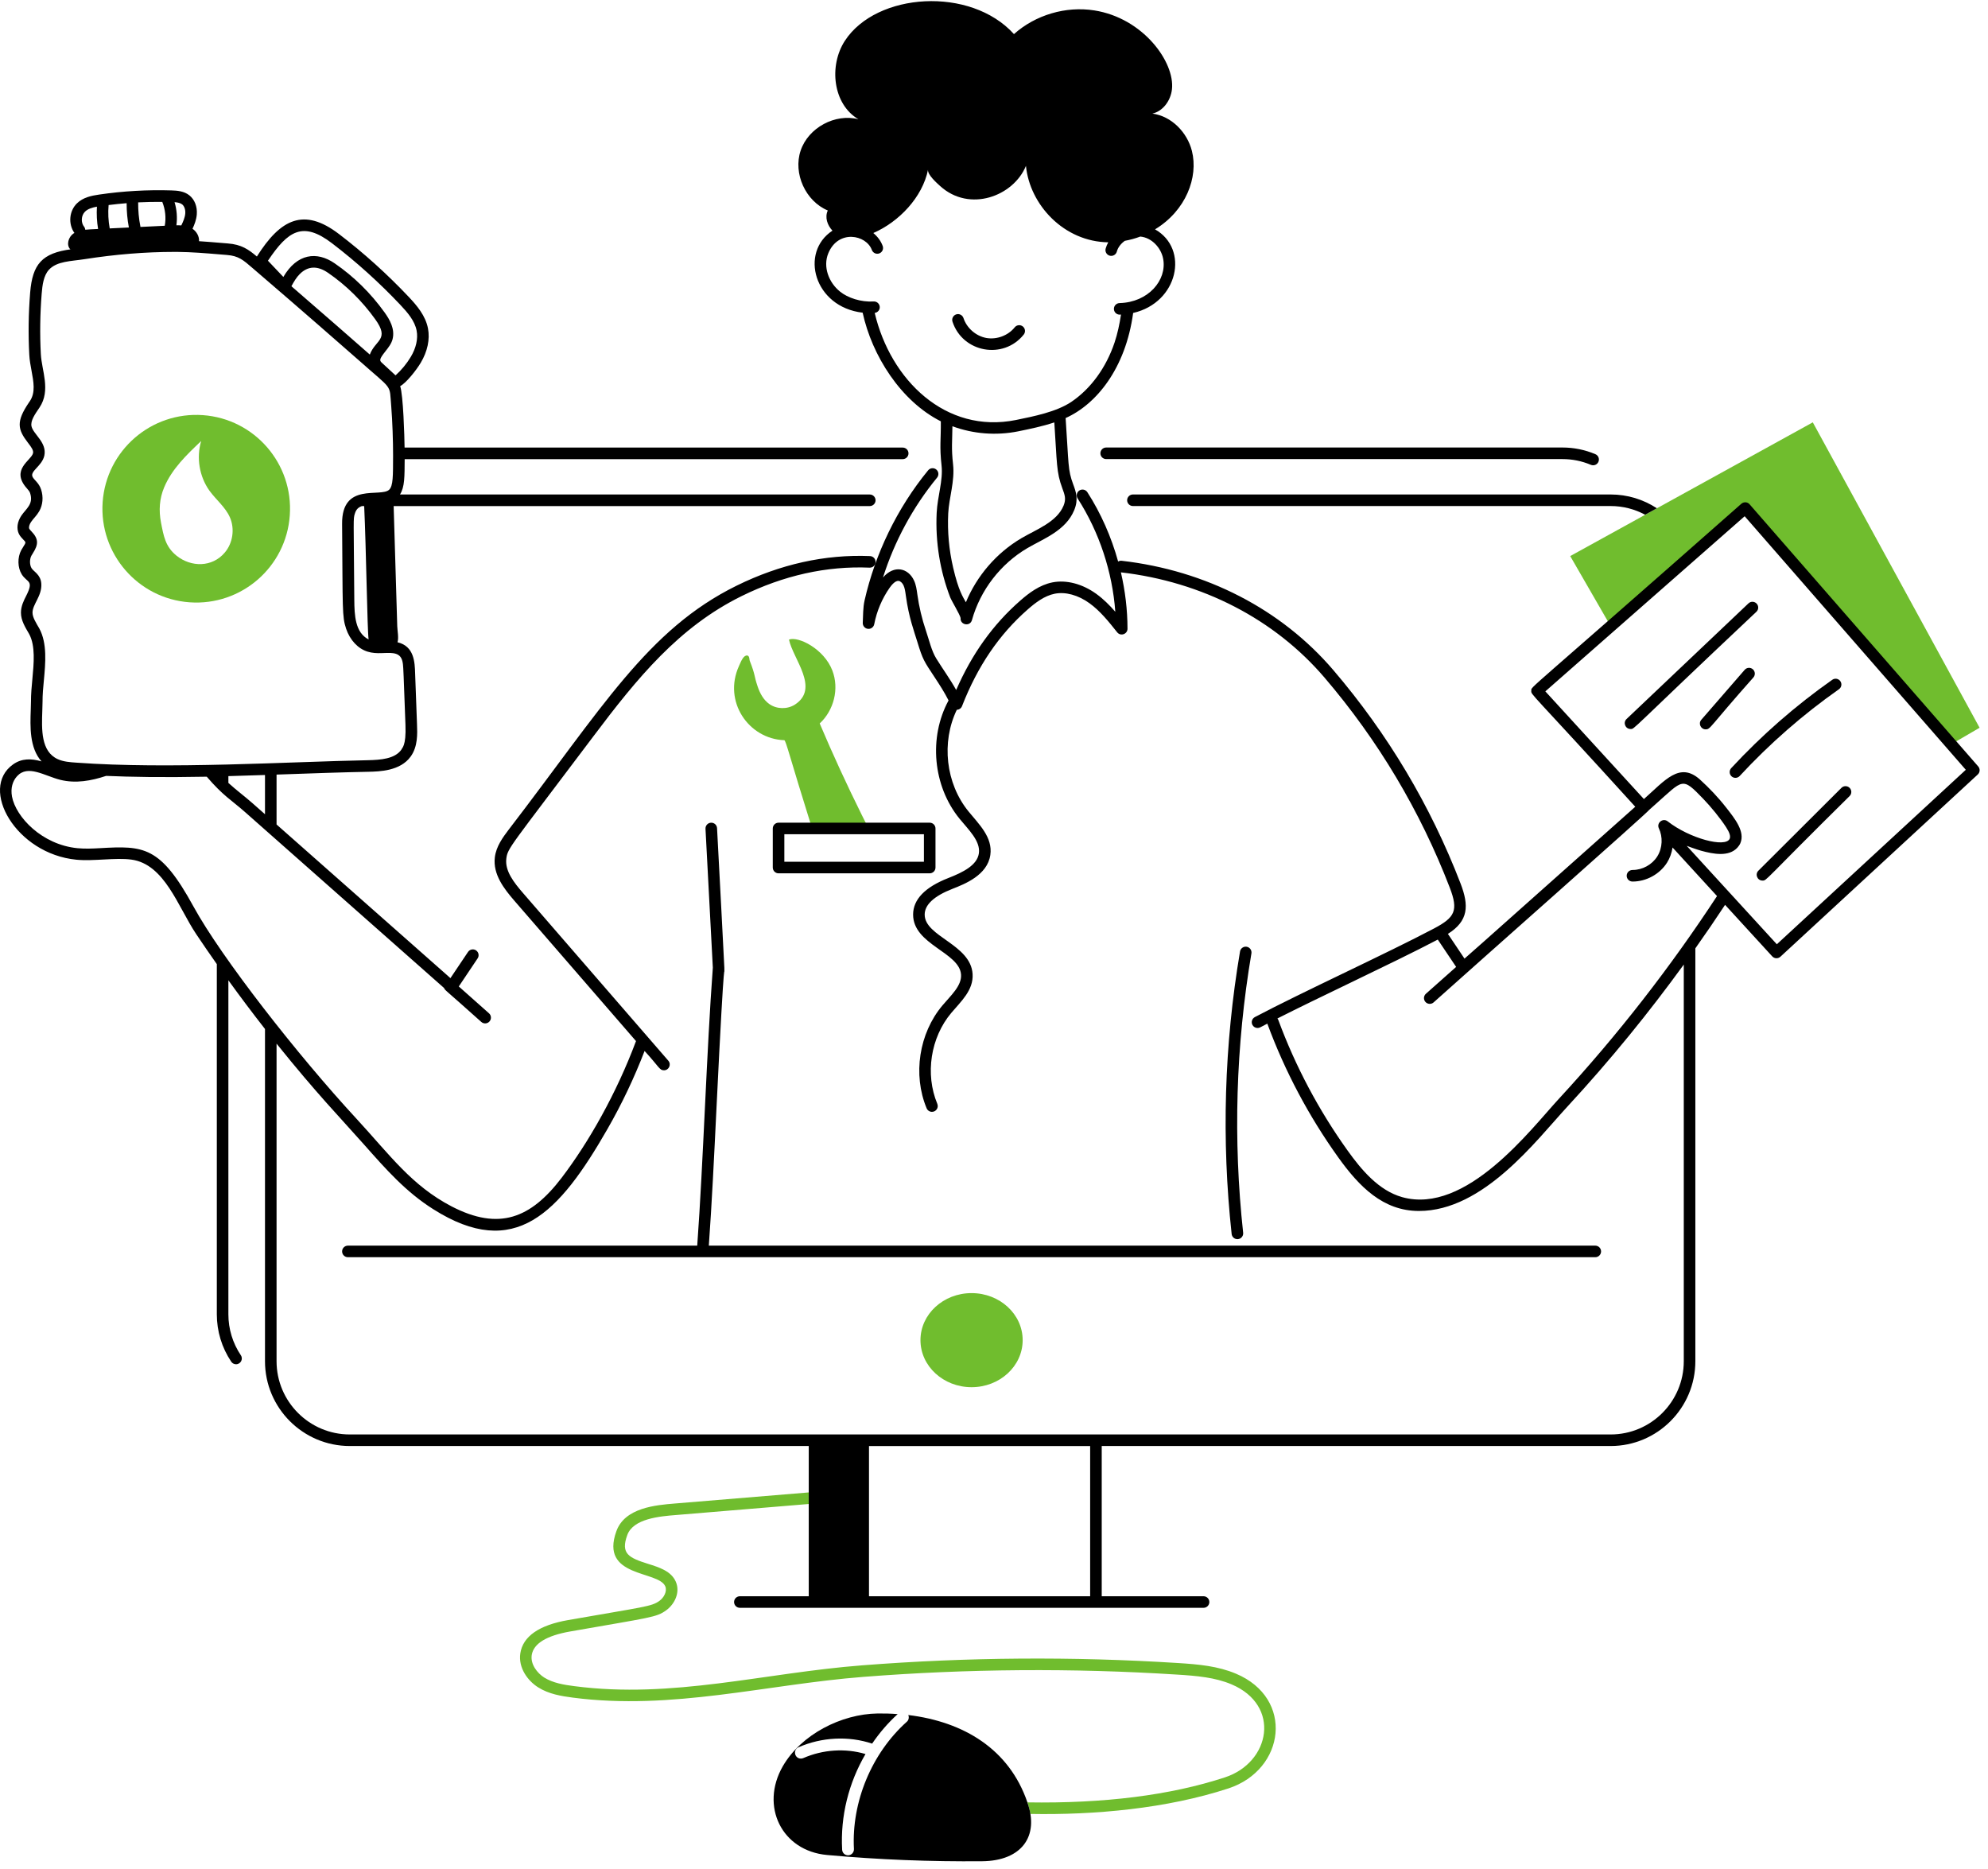 <svg xmlns="http://www.w3.org/2000/svg" width="183" height="172" viewBox="0 0 183 172" fill="none"><path d="M89.435 127.675C92.033 127.675 94.139 125.737 94.139 123.345C94.139 120.954 92.033 119.016 89.435 119.016C86.837 119.016 84.731 120.954 84.731 123.345C84.731 125.737 86.837 127.675 89.435 127.675Z" fill="#70BD2E"></path><path d="M79.971 76.252H74.754C72.701 69.706 72.342 68.127 72.193 68.127C68.895 68.007 66.542 64.55 68.025 61.297C68.163 61.007 68.286 60.617 68.546 60.407C68.691 60.298 68.879 60.284 68.952 60.486C68.988 60.588 68.981 60.711 69.017 60.819C69.57 62.233 69.376 62.109 69.748 63.2C69.957 63.815 70.283 64.422 70.818 64.799C71.491 65.276 72.461 65.298 73.163 64.856C75.492 63.359 73.004 60.667 72.627 58.866C73.477 58.538 75.858 59.717 76.621 61.716C77.265 63.395 76.766 65.37 75.456 66.586C76.657 69.422 77.945 72.215 79.312 74.971C79.522 75.406 79.746 75.832 79.971 76.252Z" fill="#70BD2E"></path><path d="M159.715 77.411C159.715 77.418 159.708 77.418 159.708 77.425L157.349 73.33C158.087 74.112 158.767 74.965 159.346 75.848C159.65 76.318 159.939 76.897 159.715 77.411Z" fill="#70BD2E"></path><path d="M182.226 66.981L179.607 68.507L160.647 46.765L148.268 57.639L144.542 51.18L151.434 47.383L152.513 46.786L166.872 38.872L182.226 66.981Z" fill="#70BD2E"></path><path d="M113.079 164.603C107.404 166.463 100.741 167.062 94.844 166.952C94.794 166.619 94.709 166.264 94.574 165.888C101.622 166.001 107.734 165.235 112.752 163.588C116.95 162.221 117.941 156.953 113.355 155.021C111.851 154.389 110.197 154.24 108.337 154.126C98.762 153.516 89.044 153.587 79.455 154.339C70.54 155.035 61.877 157.439 52.737 156.248C51.658 156.106 50.523 155.922 49.543 155.304C48.578 154.701 47.698 153.501 47.896 152.174C48.131 150.613 49.614 149.576 52.304 149.108C59.293 147.883 59.966 147.872 60.694 147.347C61.113 147.049 61.432 146.46 61.241 146.006C60.61 144.526 55.176 145.234 56.741 140.924C57.521 138.759 60.389 138.524 62.107 138.382L74.451 137.36V138.425L62.235 139.44C60.73 139.561 58.288 139.767 57.742 141.286C57.11 143.012 57.896 143.377 59.651 143.933C60.701 144.26 61.794 144.608 62.213 145.587C62.639 146.581 62.086 147.66 61.319 148.213C60.412 148.865 59.97 148.847 52.489 150.158C50.303 150.542 49.11 151.273 48.947 152.33C48.819 153.182 49.458 153.998 50.104 154.403C50.906 154.9 51.907 155.07 52.872 155.191C61.929 156.377 70.3 153.974 79.377 153.274C89.009 152.522 98.776 152.451 108.408 153.061C110.36 153.182 112.113 153.345 113.767 154.041C119.166 156.306 118.319 162.881 113.079 164.603Z" fill="#70BD2E"></path><path d="M101.294 41.721C101.294 42.015 101.532 42.253 101.826 42.253H143.821C144.731 42.253 145.613 42.431 146.443 42.782C146.511 42.811 146.581 42.824 146.65 42.824C146.858 42.824 147.055 42.702 147.141 42.5C147.255 42.229 147.129 41.916 146.858 41.802C145.897 41.395 144.874 41.188 143.821 41.188H101.826C101.532 41.188 101.294 41.427 101.294 41.721ZM103.755 46.043C103.755 46.334 103.996 46.575 104.287 46.575H148.267C149.396 46.575 150.482 46.859 151.44 47.377L152.519 46.781C151.277 45.965 149.808 45.511 148.267 45.511H104.287C103.996 45.511 103.755 45.752 103.755 46.043ZM114.76 87.137C114.473 87.087 114.196 87.283 114.147 87.573C112.692 96.165 112.433 104.913 113.376 113.576C113.406 113.849 113.637 114.051 113.905 114.051C113.924 114.051 113.944 114.05 113.963 114.048C114.256 114.016 114.467 113.753 114.435 113.461C113.502 104.896 113.758 96.245 115.196 87.751C115.246 87.461 115.05 87.186 114.76 87.137Z" fill="black"></path><path d="M65.946 102.15C66.762 85.342 66.678 90.655 66.678 89.074C66.681 88.905 66.186 79.666 66.006 76.225C65.991 75.931 65.745 75.706 65.446 75.721C65.153 75.737 64.927 75.987 64.943 76.281L65.618 89.063C65.048 96.682 64.743 106.913 64.182 114.647H32.025C31.731 114.647 31.492 114.885 31.492 115.179C31.492 115.473 31.731 115.712 32.025 115.712C43.436 115.712 135.575 115.712 146.85 115.712C147.144 115.712 147.382 115.473 147.382 115.179C147.382 114.885 147.144 114.647 146.85 114.647H65.249C65.522 110.861 65.738 106.44 65.946 102.15ZM93.405 30.129C92.798 30.887 91.749 31.276 90.794 31.106C89.839 30.933 88.994 30.198 88.691 29.276C88.599 28.997 88.299 28.843 88.019 28.936C87.74 29.028 87.588 29.329 87.68 29.608C88.615 32.455 92.362 33.133 94.236 30.795C94.42 30.566 94.383 30.231 94.154 30.047C93.924 29.862 93.589 29.9 93.405 30.129Z" fill="black"></path><path d="M86.114 79.847V76.252C86.114 75.958 85.875 75.719 85.581 75.719H71.668C71.374 75.719 71.136 75.958 71.136 76.252V79.847C71.136 80.141 71.374 80.38 71.668 80.38H85.581C85.875 80.38 86.114 80.141 86.114 79.847ZM85.049 79.315H72.201V76.784H85.049V79.315ZM76.2 19.372C75.912 19.996 76.151 20.721 76.629 21.229C73.584 23.224 74.928 28.257 79.409 28.779C80.268 32.731 82.92 36.917 86.606 38.778C86.621 40.455 86.475 41.095 86.673 42.853C86.825 44.211 86.296 45.693 86.223 47.203C86.091 49.94 86.553 52.596 87.462 54.964C87.595 55.309 88.342 56.521 88.426 56.878C88.362 57.518 89.293 57.703 89.469 57.074C90.24 54.316 92.099 51.902 94.568 50.451C96.048 49.581 98.106 48.854 98.889 46.941C99.297 45.944 99.039 45.248 98.789 44.574C98.287 43.224 98.388 42.803 98.093 38.477C100.937 37.207 103.618 33.895 104.309 28.804C108.468 27.85 109.489 22.899 106.323 21.109C109.167 19.387 110.329 16.313 109.718 13.891C109.285 12.175 107.837 10.689 106.082 10.455C107.079 10.228 107.77 9.231 107.882 8.215C108.157 5.724 105.239 1.665 100.735 0.958C98.111 0.545 95.319 1.369 93.338 3.139C89.341 -1.279 80.676 -0.702 77.774 3.753C76.282 6.043 76.663 9.595 79.021 10.976C76.872 10.42 74.407 11.756 73.701 13.86C72.993 15.964 74.152 18.517 76.2 19.372ZM97.791 44.944C98.018 45.556 98.155 45.925 97.904 46.538C97.285 48.048 95.404 48.724 94.028 49.533C91.737 50.88 89.926 52.984 88.912 55.432C88.643 54.94 88.239 54.386 87.74 52.247C87.358 50.61 87.205 48.93 87.286 47.254C87.356 45.814 87.906 44.292 87.731 42.734C87.562 41.231 87.661 40.604 87.672 39.232C89.606 39.944 91.702 40.106 93.726 39.7C94.832 39.472 95.937 39.249 97.052 38.878C97.308 42.643 97.229 43.437 97.791 44.944ZM102.6 31.521C101.822 33.84 100.405 35.784 98.613 36.992C97.237 37.912 95.144 38.324 93.515 38.657C87.056 39.956 81.975 34.976 80.519 28.801C80.795 28.765 81.001 28.527 80.984 28.246C80.965 27.952 80.71 27.728 80.419 27.747C79.259 27.822 78.033 27.416 77.32 26.833C76.297 26.01 75.727 24.557 76.252 23.299C77.168 21.102 79.739 21.598 80.256 23.006C80.357 23.282 80.663 23.424 80.939 23.323C81.215 23.221 81.357 22.916 81.255 22.64C81.082 22.166 80.772 21.765 80.39 21.448C82.748 20.422 84.914 18.165 85.43 15.612C85.34 16.061 86.261 16.868 86.541 17.122C89.246 19.582 93.296 18.064 94.441 15.266C94.795 18.871 97.957 22.251 102.017 22.301C101.918 22.484 101.834 22.676 101.778 22.88C101.702 23.164 101.869 23.456 102.153 23.533C102.435 23.608 102.729 23.442 102.806 23.158C102.914 22.759 103.19 22.415 103.544 22.165C104.028 22.076 104.506 21.947 104.967 21.773C106.027 21.869 106.89 22.816 107.075 23.835C107.431 25.79 105.7 27.828 103.058 27.895C102.764 27.903 102.531 28.147 102.539 28.441C102.546 28.731 102.783 28.96 103.071 28.96C103.111 28.96 103.152 28.954 103.191 28.952C103.054 29.85 102.868 30.718 102.6 31.521Z" fill="black"></path><path d="M182.099 70.541L161.052 46.412C160.959 46.305 160.827 46.24 160.686 46.23C160.546 46.226 160.406 46.269 160.299 46.362C140.058 64.222 140.984 63.136 140.961 63.562C140.938 63.987 140.699 63.426 150.53 74.251C132.738 90.105 136.606 86.634 134.811 88.23L133.283 85.954C135.178 84.761 135.239 83.367 134.447 81.313C131.685 74.142 127.746 67.536 122.738 61.678C117.95 56.077 111.028 52.503 103.245 51.612C103.127 51.597 103.021 51.63 102.927 51.683C102.301 49.425 101.352 47.257 100.095 45.303C99.936 45.055 99.606 44.985 99.359 45.143C99.112 45.302 99.041 45.631 99.2 45.879C101.19 48.973 102.398 52.625 102.667 56.307C102.145 55.707 101.578 55.137 100.915 54.658C99.633 53.733 98.162 53.35 96.882 53.601C95.687 53.838 94.707 54.587 93.906 55.29C91.408 57.478 89.474 60.174 88.019 63.505C87.454 62.49 86.775 61.562 86.183 60.604C85.748 59.9 85.531 58.921 85.236 58.05C84.868 56.968 84.602 55.847 84.445 54.72C84.383 54.27 84.329 53.834 84.132 53.417C83.6 52.288 82.317 51.958 81.281 53.151C82.347 49.798 84.041 46.665 86.26 43.962C86.446 43.735 86.413 43.399 86.186 43.213C85.959 43.026 85.623 43.06 85.437 43.287C82.563 46.788 80.555 51.006 79.588 55.252C79.431 55.943 79.457 56.665 79.42 57.319C79.405 57.599 79.609 57.843 79.886 57.877C80.164 57.912 80.422 57.725 80.475 57.45C80.705 56.255 81.195 55.096 81.892 54.099C82.067 53.849 82.411 53.434 82.713 53.464C82.879 53.48 83.061 53.643 83.169 53.871C83.288 54.125 83.332 54.438 83.377 54.77L83.391 54.867C83.668 56.857 84.132 58.054 84.444 59.079C84.943 60.717 85.06 60.858 86.001 62.283C86.467 62.988 86.939 63.714 87.317 64.467C85.467 67.875 85.876 72.341 88.324 75.35C89.133 76.345 90.274 77.404 90.108 78.539C89.949 79.634 88.664 80.278 87.3 80.811C85.15 81.65 84.058 82.78 84.054 84.169C84.045 86.956 88.34 87.637 88.467 89.713C88.53 90.737 87.523 91.625 86.754 92.54C84.596 95.105 84.01 98.909 85.298 102.004C85.383 102.208 85.581 102.332 85.79 102.332C86.169 102.332 86.427 101.945 86.281 101.595C85.142 98.858 85.66 95.494 87.569 93.225C88.453 92.175 89.622 91.141 89.53 89.648C89.362 86.904 85.112 86.216 85.119 84.173C85.122 83.264 85.986 82.467 87.687 81.803C88.807 81.365 90.891 80.551 91.162 78.692C91.4 77.06 90.101 75.849 89.15 74.678C87.051 72.097 86.636 68.316 88.076 65.328C88.29 65.322 88.48 65.189 88.557 64.99C89.993 61.31 91.972 58.399 94.607 56.09C95.302 55.481 96.141 54.833 97.088 54.646C98.081 54.447 99.248 54.768 100.291 55.522C101.28 56.236 102.073 57.233 102.84 58.197C103.153 58.591 103.789 58.368 103.789 57.865C103.788 56.128 103.576 54.384 103.182 52.678C110.673 53.549 117.329 56.988 121.928 62.369C126.858 68.136 130.735 74.638 133.454 81.696C134.267 83.808 133.927 84.439 132.012 85.452C129.897 86.572 126.789 88.071 123.783 89.522C120.766 90.977 117.646 92.482 115.511 93.612C115.251 93.75 115.152 94.072 115.289 94.332C115.385 94.512 115.569 94.615 115.76 94.615C115.844 94.615 115.93 94.596 116.009 94.554C116.216 94.444 116.44 94.328 116.665 94.212C116.667 94.221 116.666 94.23 116.669 94.239C118.281 98.599 120.472 102.728 123.179 106.509C125.112 109.21 127.307 111.456 130.619 111.456C136.553 111.456 141.405 104.968 144.252 101.885C148.315 97.486 151.796 93.182 154.996 88.776V125.286C154.996 129.001 151.976 132.025 148.265 132.025H32.197C28.482 132.025 25.458 129.001 25.458 125.286V96.056C29.221 100.737 31.294 102.84 33.519 105.352C35.558 107.654 37.359 109.7 39.887 111.296C47.394 116.046 51.465 111.673 55.921 103.908C57.244 101.604 58.382 99.203 59.335 96.73C60.678 98.19 60.697 98.508 61.12 98.508C61.571 98.508 61.822 97.974 61.522 97.627L48.159 82.21C47.3 81.22 46.474 80.16 46.607 79.042C46.725 78.045 46.881 78.058 54.605 67.794C58.662 62.402 62.491 57.707 68.279 54.858C72.132 52.962 76.089 52.077 80.043 52.245C80.348 52.258 80.585 52.029 80.597 51.735C80.609 51.441 80.381 51.193 80.087 51.181C75.949 51.011 71.823 51.928 67.809 53.903C59.604 57.941 55.425 65.168 46.808 76.384C46.301 77.057 45.67 77.895 45.55 78.916C45.365 80.466 46.385 81.789 47.354 82.907L58.546 95.82C56.744 100.644 54.188 105.137 51.695 108.409C48.851 112.134 45.942 113.296 41.576 111.038C37.888 109.115 35.91 106.325 32.806 102.958C27.414 97.127 20.396 88.155 17.807 83.428C14.751 77.846 13.23 77.834 9.197 78.064C8.489 78.104 7.81 78.132 7.136 78.067C3.86 77.748 1.461 75.197 1.104 73.315C0.96 72.535 1.164 71.881 1.574 71.436C2.578 70.348 4.081 71.407 5.561 71.778C6.973 72.124 8.392 71.868 9.769 71.412C12.036 71.509 14.906 71.565 19.032 71.486C20.559 73.265 21.276 73.612 22.548 74.735C22.619 74.797 40.616 90.701 40.878 90.934C40.974 91.174 40.875 90.979 44.307 94.059C44.529 94.256 44.865 94.232 45.058 94.014C45.254 93.795 45.233 93.458 45.014 93.263L42.233 90.793C42.788 89.963 43.316 89.176 43.966 88.209C44.13 87.965 44.064 87.634 43.82 87.47C43.577 87.307 43.246 87.371 43.082 87.616C42.677 88.218 41.563 89.877 41.463 90.027C39.829 88.578 47.392 95.265 25.458 75.884V71.292C28.814 71.174 31.44 71.081 33.91 71.033C34.935 71.01 36.842 70.966 37.802 69.633C38.468 68.714 38.421 67.531 38.387 66.669C38.371 66.192 38.336 65.181 38.213 61.982C38.183 60.971 38.136 59.473 36.592 59.113C36.719 58.688 36.581 58.06 36.568 57.643C36.494 55.152 36.241 46.69 36.237 46.578H80.065C80.359 46.578 80.598 46.34 80.598 46.046C80.598 45.752 80.359 45.513 80.065 45.513H36.819C37.261 44.81 37.239 43.875 37.251 42.259H83.097C83.391 42.259 83.629 42.02 83.629 41.726C83.629 41.432 83.391 41.194 83.097 41.194H37.243C37.232 40.2 37.121 36.366 36.837 35.54C37.389 35.247 38.306 34.096 38.725 33.396C39.35 32.354 39.589 31.23 39.398 30.231C39.17 29.043 38.363 28.109 37.625 27.326C35.642 25.227 33.483 23.28 31.206 21.542C27.972 19.072 25.825 20.155 23.646 23.61C22.88 22.959 22.223 22.5 20.968 22.406L20.272 22.349C19.631 22.295 18.977 22.241 18.319 22.199C18.358 21.774 18.099 21.307 17.721 21.057C17.903 20.667 18.072 20.23 18.114 19.754C18.177 19.027 17.919 18.361 17.422 17.971C16.936 17.591 16.325 17.541 15.791 17.525C13.57 17.456 11.327 17.585 9.128 17.907C8.433 18.008 7.644 18.163 7.077 18.723C6.357 19.433 6.27 20.626 6.851 21.444C6.82 21.462 6.786 21.473 6.756 21.494C6.301 21.817 6.082 22.535 6.464 22.941L6.572 22.938C3.865 23.287 2.99 24.309 2.776 26.931C2.621 28.841 2.594 30.766 2.696 32.651C2.721 33.147 2.814 33.644 2.903 34.123C3.095 35.154 3.277 36.128 2.757 36.908L2.661 37.049C1.476 38.8 1.617 39.51 2.569 40.744C2.9 41.171 3.096 41.45 3.041 41.71C2.892 42.367 0.945 43.221 2.46 44.931C2.601 45.09 2.722 45.227 2.772 45.385C3.104 46.41 2.405 46.807 1.968 47.456C1.59 48.018 1.502 48.642 1.738 49.135C1.846 49.35 1.997 49.508 2.129 49.647C2.393 49.923 2.42 49.895 2.128 50.349C2.069 50.443 2.01 50.536 1.956 50.634C1.596 51.302 1.615 52.238 2.001 52.86C2.494 53.649 3.153 53.379 2.413 54.834C2.197 55.258 1.928 55.786 1.928 56.385C1.928 57.112 2.317 57.719 2.686 58.359C3.267 59.439 3.119 61.017 2.976 62.543C2.81 64.303 2.883 63.919 2.831 65.345C2.776 66.866 2.707 68.837 3.823 70.077C2.874 69.805 1.999 69.786 1.196 70.36C-1.942 72.595 1.474 78.591 7.035 79.127C8.64 79.281 10.609 78.918 12.092 79.116C15.16 79.53 16.38 83.465 18.066 85.983C18.682 86.904 19.315 87.822 19.959 88.736V120.966C19.959 122.525 20.417 124.034 21.286 125.329C21.389 125.482 21.557 125.565 21.728 125.565C22.148 125.565 22.409 125.092 22.17 124.736C21.42 123.617 21.023 122.314 21.023 120.966V90.225C22.115 91.738 23.241 93.233 24.393 94.707V125.286C24.393 129.588 27.894 133.089 32.197 133.089H74.447V146.916H68.107C67.813 146.916 67.574 147.155 67.574 147.449C67.574 147.742 67.813 147.981 68.107 147.981C73.948 147.981 85.607 147.981 100.883 147.981H110.79C111.084 147.981 111.323 147.742 111.323 147.449C111.323 147.155 111.084 146.916 110.79 146.916H101.416V133.089H148.265C152.564 133.089 156.061 129.588 156.061 125.286C156.061 123.237 156.061 134.99 156.061 87.284C156.996 85.962 157.911 84.627 158.797 83.281L163.138 88.022C163.339 88.242 163.677 88.251 163.892 88.054L182.059 71.283C182.271 71.087 182.289 70.759 182.099 70.541ZM24.393 74.942L23.256 73.937C22.52 73.287 21.79 72.755 21.023 72.058V71.433C22.147 71.402 23.271 71.368 24.393 71.329V74.942ZM33.931 58.852C32.681 58.223 32.626 56.599 32.614 55.215C32.558 47.565 32.506 47.79 32.664 47.277C32.782 46.887 32.98 46.695 33.315 46.578H33.524C33.709 50.517 33.808 58.027 33.931 58.852ZM34.042 32.634C32.789 31.529 29.43 28.595 26.825 26.345C27.049 25.929 27.29 25.523 27.602 25.214C28.35 24.476 29.223 24.439 30.197 25.11C31.872 26.262 33.333 27.7 34.54 29.382C35.899 31.277 34.564 31.252 34.042 32.634ZM30.56 22.388C32.791 24.092 34.907 25.999 36.85 28.057C37.515 28.761 38.178 29.524 38.352 30.432C38.494 31.173 38.302 32.032 37.812 32.849C37.441 33.469 36.943 34.072 36.411 34.548C36.284 34.433 36.87 34.971 35.172 33.407C34.927 33.184 34.882 33.087 35.479 32.333C35.75 31.991 36.03 31.637 36.136 31.222C36.377 30.28 35.872 29.412 35.405 28.761C34.127 26.979 32.578 25.455 30.8 24.233C29.166 23.108 27.344 23.328 26.083 25.49C26.015 25.419 24.573 23.899 24.665 23.996C26.509 21.244 27.868 20.331 30.56 22.388ZM9.998 18.872C10.549 18.802 11.102 18.745 11.657 18.701C11.656 19.451 11.723 20.201 11.863 20.938C11.276 20.966 10.688 20.994 10.1 21.023C9.97 20.313 9.933 19.591 9.998 18.872ZM17.053 19.66C17.021 20.027 16.861 20.396 16.689 20.748C16.54 20.736 16.39 20.732 16.239 20.734C16.334 20.023 16.276 19.293 16.068 18.606C16.341 18.628 16.596 18.677 16.765 18.809C16.971 18.971 17.084 19.305 17.053 19.66ZM14.938 18.582C15.217 19.272 15.301 20.047 15.166 20.779C14.419 20.815 13.672 20.851 12.925 20.887C12.923 20.875 12.927 20.863 12.925 20.851C12.777 20.12 12.712 19.372 12.718 18.626C13.458 18.588 14.198 18.576 14.938 18.582ZM7.746 20.875C7.43 20.485 7.467 19.834 7.825 19.481C8.089 19.22 8.495 19.099 8.923 19.02C8.88 19.707 8.916 20.395 9.029 21.074C8.397 21.105 8.166 21.112 7.851 21.145C7.839 21.049 7.811 20.956 7.746 20.875ZM2.993 56.385C2.993 55.615 3.873 54.851 3.802 53.727C3.752 52.883 3.105 52.619 2.906 52.298C2.721 52.001 2.715 51.469 2.891 51.143C2.931 51.069 2.978 50.996 3.025 50.923C3.541 50.117 3.569 49.612 2.899 48.912C2.811 48.819 2.727 48.731 2.695 48.666C2.632 48.535 2.696 48.281 2.852 48.05C3.08 47.712 3.362 47.48 3.611 47.054C3.943 46.47 4.006 45.742 3.786 45.062C3.588 44.428 3.114 44.169 2.985 43.859C2.779 43.341 3.867 42.888 4.081 41.938C4.339 40.728 3.069 39.975 2.901 39.24C2.79 38.727 3.206 38.143 3.642 37.5C4.695 35.919 3.837 34.103 3.759 32.595C3.66 30.757 3.687 28.88 3.838 27.017C3.901 26.243 4.009 25.371 4.502 24.83C5.243 24.024 6.556 24.049 7.789 23.853C10.62 23.41 13.392 23.185 16.034 23.185C16.148 23.185 16.262 23.186 16.376 23.186C17.649 23.199 18.881 23.301 20.184 23.409L20.885 23.467C21.951 23.548 22.384 23.923 23.246 24.67C25.166 26.326 27.266 28.107 33.052 33.181C36.228 36.009 35.83 35.262 36.015 37.413C36.125 38.78 36.185 40.6 36.184 41.922C36.179 43.814 36.191 44.7 35.833 45.065C35.052 45.829 31.449 44.325 31.491 48.228C31.557 56.137 31.48 56.717 31.86 57.865C32.216 58.915 32.954 59.703 33.834 59.975C34.705 60.245 35.476 60.027 36.186 60.118C37.236 60.257 37.08 61.178 37.157 62.28C37.215 63.756 37.273 65.231 37.323 66.709C37.403 68.71 36.992 68.834 36.939 69.01C36.338 69.844 35.048 69.942 33.887 69.968C26.539 70.112 15.506 70.811 7.047 70.194C6.48 70.156 5.837 70.113 5.316 69.872C3.759 69.159 3.831 67.153 3.895 65.383C3.948 63.946 3.874 64.364 4.036 62.643C4.187 61.038 4.358 59.218 3.621 57.849C3.322 57.33 2.993 56.826 2.993 56.385ZM79.993 146.916V133.09H100.351V146.916H79.993ZM143.47 101.163C140.949 103.89 134.971 111.837 129.074 110.183C126.918 109.579 125.322 107.674 124.045 105.889C121.393 102.185 119.247 98.141 117.668 93.869C117.649 93.819 117.618 93.78 117.587 93.739C119.531 92.755 121.916 91.604 124.246 90.481C127.189 89.061 130.224 87.596 132.351 86.477L134.041 88.993L131.259 91.464C131.039 91.659 131.019 91.996 131.215 92.216C131.41 92.436 131.747 92.455 131.966 92.26C136.14 88.513 151.744 74.728 151.821 74.531L152.378 74.035C154.975 71.736 154.809 71.473 156.789 73.524C157.49 74.25 158.355 75.307 158.895 76.139C159.212 76.627 159.318 76.973 159.221 77.196C158.843 78.057 155.518 77.166 153.513 75.595C153.07 75.249 152.461 75.74 152.705 76.246C153.068 76.999 153.055 78.038 152.551 78.832C152.073 79.586 151.189 80.071 150.295 80.071C149.958 80.071 149.743 80.324 149.741 80.6C149.739 80.894 149.976 81.134 150.27 81.136C150.278 81.136 150.286 81.136 150.294 81.136C151.544 81.136 152.781 80.457 153.451 79.402C153.719 78.98 153.884 78.498 153.963 78.003L158.056 82.473C153.801 88.966 148.972 95.205 143.47 101.163ZM163.562 86.909L155.266 77.849C155.337 77.879 156.181 78.188 156.593 78.3C157.718 78.608 159.125 78.879 159.922 78.026C160.022 77.92 160.141 77.753 160.198 77.623C160.669 76.544 159.686 75.338 158.916 74.351C158.142 73.359 157.343 72.531 156.484 71.746C154.614 70.075 153.258 71.834 151.326 73.544L142.252 63.632L160.601 47.514L180.957 70.851L163.562 86.909Z" fill="black"></path><path d="M150.094 67.095C150.499 67.095 149.864 67.436 161.681 56.306C161.895 56.104 161.904 55.767 161.701 55.553C161.499 55.34 161.162 55.331 160.949 55.534L149.728 66.176C149.38 66.505 149.615 67.095 150.094 67.095ZM161.352 61.597C161.129 61.405 160.794 61.428 160.601 61.651L156.609 66.247C156.309 66.592 156.559 67.128 157.011 67.128C157.469 67.128 157.306 66.963 161.405 62.349C161.598 62.127 161.574 61.79 161.352 61.597ZM159.362 70.698C159.162 70.914 159.175 71.251 159.391 71.451C159.607 71.651 159.944 71.637 160.143 71.421C162.894 68.45 165.967 65.763 169.279 63.436C169.519 63.267 169.577 62.935 169.408 62.694C169.239 62.454 168.906 62.396 168.667 62.565C165.293 64.936 162.163 67.672 159.362 70.698ZM162.239 81.047C162.658 81.047 162.279 81.142 170.261 73.267C170.469 73.06 170.47 72.723 170.262 72.514C170.055 72.306 169.717 72.305 169.509 72.513L161.863 80.138C161.527 80.473 161.768 81.047 162.239 81.047ZM94.571 165.89C94.571 165.883 94.571 165.883 94.571 165.876C92.899 160.991 88.717 158.466 83.611 157.848C83.697 158.061 83.654 158.316 83.477 158.465C80.24 161.361 78.373 165.854 78.607 170.184C78.621 170.482 78.387 170.745 78.089 170.759H78.061C77.77 170.759 77.535 170.532 77.521 170.241C77.351 167.153 78.125 164.08 79.672 161.439C77.819 160.886 75.747 161.021 73.937 161.816C73.873 161.844 73.795 161.858 73.724 161.858C73.145 161.858 72.965 161.063 73.504 160.815C75.64 159.885 78.096 159.75 80.282 160.481C80.95 159.494 81.737 158.579 82.632 157.763C82.021 157.713 81.404 157.699 80.786 157.706C77.45 157.755 73.752 159.629 72.056 162.568C69.955 166.231 71.949 170.355 76.137 170.731C80.886 171.164 85.649 171.348 90.412 171.306C94.043 171.271 95.688 169.005 94.571 165.89Z" fill="black"></path><path d="M18.681 38.209C13.921 37.869 9.789 41.45 9.449 46.211C9.116 50.965 12.698 55.096 17.451 55.436C22.212 55.776 26.343 52.194 26.676 47.434C27.016 42.68 23.435 38.549 18.681 38.209ZM20.686 50.863C19.528 52.231 17.589 52.216 16.25 51.145C15.216 50.306 15.064 49.337 14.818 48.085C14.608 46.985 14.673 45.893 15.114 44.851C15.823 43.158 17.191 41.848 18.522 40.589C18.059 42.116 18.349 43.852 19.275 45.155C19.882 45.994 20.743 46.667 21.163 47.615C21.626 48.671 21.438 49.988 20.686 50.863Z" fill="#70BD2E"></path></svg>